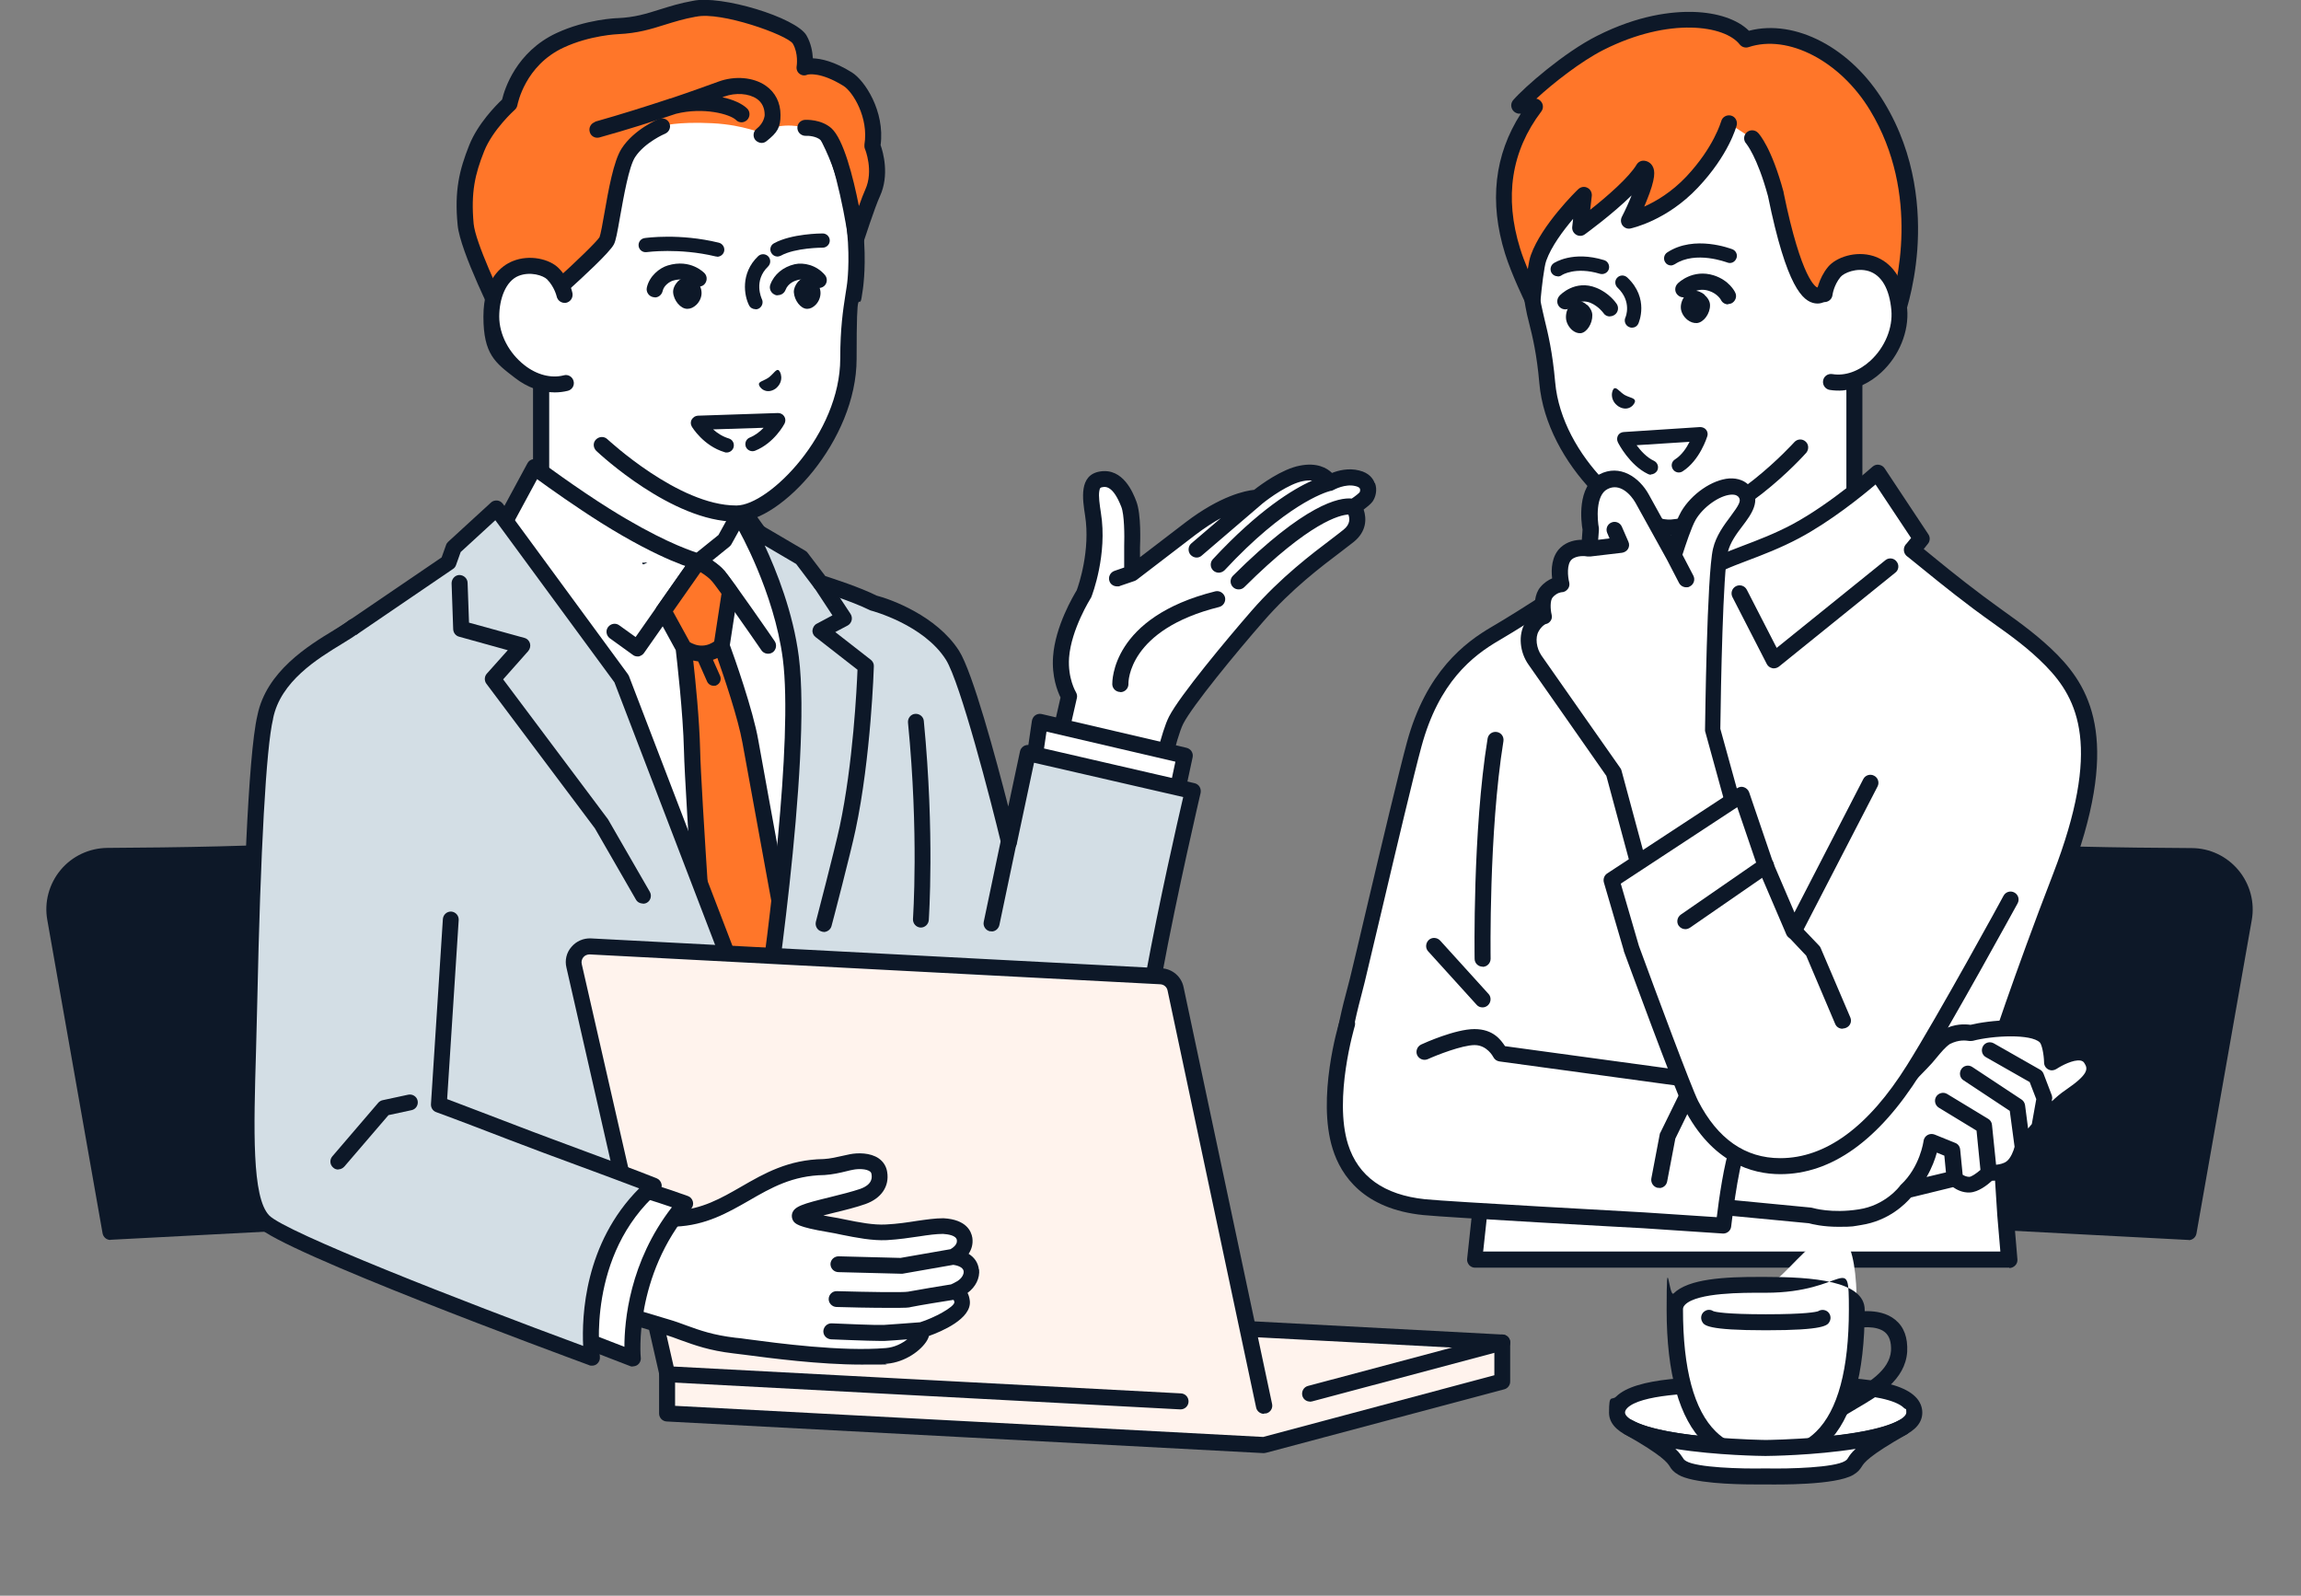 <?xml version="1.0" encoding="UTF-8"?>
<svg id="_レイヤー_1" xmlns="http://www.w3.org/2000/svg" version="1.1" viewBox="0 0 1294.2 897.5">
  <rect x="0" y="0" width="1294.2" height="897.5" fill="#808080" stroke="none"/>
  <!-- Generator: Adobe Illustrator 29.4.0, SVG Export Plug-In . SVG Version: 2.1.0 Build 152)  -->
  <defs>
    <style>
      .st0 {
        fill: #0d1828;
      }

      .st1 {
        fill: #fff;
      }

      .st2 {
        fill: none;
        stroke: #0d1828;
        stroke-miterlimit: 10;
      }

      .st3 {
        fill: #ff7629;
      }

      .st4 {
        fill: #fff3ed;
      }

      .st5 {
        fill: #d3dee5;
      }
    </style>
  </defs>
  <g id="man">
    <g>
      <g>
        <path class="st0" d="M62.1,692.9l-31.1-176.3c-3.2-18.3,10.8-35.1,29.4-35.2,35.8-.2,89.7-.9,119-3.5,29.9-2.6,79.9-11.1,111.7-16.9,16.4-3,32,8,34.9,24.3l33.8,191.9-297.7,15.6h0Z"/>
        <path class="st0" d="M62.1,697.4c-2.2,0-4-1.6-4.4-3.7l-31.1-176.3c-1.8-10,1-20.3,7.5-28.1,6.5-7.8,16.1-12.3,26.3-12.4,38.4-.2,90.1-1,118.6-3.4,30.4-2.7,82.8-11.7,111.3-16.9,9.1-1.6,18.3.4,25.9,5.6,7.6,5.3,12.6,13.2,14.2,22.3l33.8,191.9c.2,1.3-.1,2.6-.9,3.6-.8,1-2,1.6-3.3,1.7l-297.7,15.6h-.2ZM296.4,465c-1.5,0-3.1.1-4.6.4-35,6.3-82.9,14.4-112.1,17-28.8,2.5-80.8,3.3-119.3,3.5-7.5,0-14.6,3.4-19.4,9.1-4.8,5.8-6.8,13.4-5.5,20.8l30.4,172.4,288.6-15.1-33-186.9c-1.2-6.7-4.9-12.6-10.5-16.5-4.3-3-9.4-4.6-14.5-4.6h0Z"/>
      </g>
      <path class="st0" d="M89.2,681.4c-2.1,0-4-1.5-4.4-3.7l-28.3-160.3c-.4-2.5,1.2-4.8,3.7-5.2s4.8,1.2,5.2,3.7l28.3,160.3c.4,2.5-1.2,4.8-3.7,5.2-.3,0-.5,0-.8,0h0Z"/>
    </g>
    <g>
      <g>
        <path class="st1" d="M763.3,268.9c-7.7-1.9-15.5,2.6-15.5,2.6,0,0-3.5-7.6-15.9-5.2-10.9,2.1-24.8,13.6-24.8,13.6,0,0-14.4-.2-37.6,17.5-23.2,17.7-32.9,25.2-32.9,25.2v-14.9c.1,0,.9-17.3-1.7-24.1-4-10.1-8.8-15-15.6-13.9s-6.4,8.2-4.6,19.5c3.6,22.5-5,44.8-5,44.8,0,0-11.6,18.2-12.9,35.6-1,13.5,4.4,22,4.4,22l-11.2,49,58.2,14.4c-.7,4.9,7.3-38.3,13.2-49.9,5.7-11.1,31.8-42.5,45.7-58.5,20.2-23.3,42.3-37.9,51.3-45.2,9-7.3,2.7-16.2,2.7-16.2,0,0,5.5-3.5,7.1-5.6,1.5-2.1,2.8-8.5-4.8-10.5h0Z"/>
        <path class="st0" d="M630.1,389.2c-2.4,0-4.4-1.9-4.5-4.3,0-1.5-.6-37.7,57.9-52.3,2.4-.6,4.8.9,5.5,3.3.6,2.4-.9,4.9-3.3,5.5-51,12.7-51.1,42-51,43.3,0,2.5-1.9,4.5-4.4,4.6h-.1Z"/>
        <path class="st0" d="M773.2,271.7c-.9-2.5-3.2-5.8-8.8-7.1-5.9-1.5-11.7,0-15.2,1.4-2.9-2.8-8.5-6-18.1-4.1-10.1,1.9-22,10.7-25.7,13.6-4.8.5-18.8,3.2-38.6,18.3l-25.6,19.6v-5.6c.1-2.2.8-18.5-2.1-25.9-1.8-4.7-7.4-18.9-20.5-16.7-11.9,2-9.7,15.6-8.3,24.7,3.1,19.5-3.6,39.2-4.7,42.1-1.8,3-12.1,20.2-13.3,37.3-.8,11.3,2.5,19.5,4.2,23l-10.8,47.3c-.5,2.4,1,4.8,3.4,5.4,2.4.5,4.8-1,5.4-3.4l11.2-49c.3-1.1,0-2.4-.6-3.4,0,0-4.6-7.6-3.8-19.3,1.2-16,12.1-33.3,12.2-33.5.2-.2.3-.5.4-.8.4-1,9.1-23.7,5.3-47.2-.7-4.6-1.4-9.3-.9-12.2.3-2,.8-2,1.8-2.2,1.6-.3,5.9-1,10.6,11.1,1.7,4.3,1.8,15.9,1.6,22.2v11.9c-.1,0-5.5,1.9-5.5,1.9-2.3.8-3.6,3.4-2.8,5.7.6,1.9,2.4,3,4.3,3s1,0,1.5-.2l8.5-2.9h0c.2-.1.5-.2.7-.4,0,0,0,0,.2-.1.1,0,.2-.1.3-.2l32.9-25.2c5.3-4,10.1-7.1,14.3-9.4l-16.6,14.2c-1.9,1.6-2.1,4.5-.5,6.4.9,1,2.2,1.6,3.4,1.6s2.1-.4,2.9-1.1l34.2-29.3c3.7-3,14.8-11.1,22.8-12.6,2-.4,3.7-.5,5.1-.3-10.7,4.8-30.1,16.5-55.8,44.2-1.7,1.8-1.6,4.7.2,6.4.9.8,2,1.2,3.1,1.2s2.4-.5,3.3-1.4c34-36.6,56.1-43.7,59.5-44.6.7,0,1.3-.3,1.9-.6,0,0,6.4-3.6,12.2-2.1.8.2,2.2.6,2.5,1.5.3.7,0,1.7-.2,2-.5.6-2.3,2.1-4.4,3.5-7-.7-26.1,2.9-66.8,43.4-1.8,1.8-1.8,4.6,0,6.4.9.9,2,1.3,3.2,1.3s2.3-.4,3.2-1.3c36.9-36.7,53.8-40.6,58.5-40.8.8,2.1,1.2,5.4-2.7,8.5-1.7,1.4-4,3.1-6.7,5.2-10.7,8.1-28.7,21.6-45.2,40.6-13.4,15.4-40.3,47.6-46.3,59.4-4.2,8.2-9,29.5-12.7,47-.2,1.2-.5,2.4-.7,3.1-.2.4-.3.8-.3,1.2-.5,3.7,2.2,5.1,3.7,5.4.3,0,.5,0,.9,0,1.6,0,3.7-.8,4.6-4.7.2-.8.4-1.9.7-3.2,2.1-10,7.7-36.6,11.8-44.8,5.2-10.2,29.8-40.1,45.1-57.6,15.9-18.3,32.7-30.9,43.8-39.3,2.7-2.1,5.1-3.9,7-5.4,7.3-5.9,7.3-13.1,5.6-18.2,1.8-1.4,3.9-3,5-4.5,1.7-2.4,2.8-6.5,1.4-10.3h0Z"/>
      </g>
      <g>
        <polygon class="st1" points="580.5 436 659.8 456.2 666.4 424.9 584.9 405.9 580.5 436"/>
        <path class="st0" d="M659.8,460.7c-.3,0-.6,0-.9-.1-2.4-.5-4-2.9-3.5-5.3l5.7-26.9-72.5-16.9-3.7,25.2c-.4,2.5-2.7,4.2-5.1,3.8-2.5-.4-4.2-2.6-3.8-5.1l4.4-30c.2-1.2.9-2.4,1.9-3.1,1-.7,2.3-1,3.6-.7l81.5,19c2.4.6,3.9,2.9,3.4,5.3l-6.7,31.2c-.5,2.1-2.3,3.6-4.4,3.6h0Z"/>
      </g>
      <g>
        <path class="st1" d="M452.6,327.5c-16-7.7-36.3-25.8-36.3-49.1v-13.5l-55.9-34.2-55.9-47.1v94.8c0,23.4-20.4,41.4-36.3,49.1-32.8,15.8-46,36.5-46,36.5l96.8,54.1h82.9l96.8-54.1s-13.2-20.6-46-36.5h0Z"/>
        <path class="st0" d="M401.8,422.5c-1.6,0-3.1-.8-3.9-2.3-1.2-2.2-.4-4.9,1.7-6.1l92.3-51.5c-5.4-6.5-18.4-20-41.3-31-19.4-9.4-38.9-29.4-38.9-53.2v-11l-53.8-32.9c-.2-.1-.4-.2-.5-.4l-48.5-40.9v85.2c0,23.8-19.5,43.8-38.9,53.2-22.8,11-35.9,24.5-41.3,31l92.3,51.5c2.2,1.2,3,4,1.7,6.1-1.2,2.2-4,3-6.1,1.7l-96.8-54.1c-1.1-.6-1.9-1.6-2.2-2.8-.3-1.2,0-2.5.6-3.5.6-.9,14.3-21.9,47.8-38.1,12.5-6.1,33.8-22.4,33.8-45.1v-94.9c0-1.8,1-3.3,2.6-4.1,1.6-.7,3.5-.5,4.8.6l55.6,46.9,55.6,34c1.3.8,2.1,2.3,2.1,3.8v13.5c0,22.7,21.2,39,33.8,45.1,33.5,16.2,47.3,37.2,47.9,38.1.7,1,.9,2.3.6,3.5-.3,1.2-1.1,2.2-2.2,2.8l-96.8,54.1c-.7.4-1.5.6-2.2.6h0Z"/>
      </g>
      <g>
        <g>
          <path class="st1" d="M481.3,387.4l-23.2-48.9-26.1-31.6-14.8-20.6-9.6,17.5-14.8,12h0s-17.9-4.2-52.2-25.8c-18.9-11.9-39.8-27.3-39.8-27.3l-23.4,43.3s80.9,289.8,150.6,289.8,53.4-208.5,53.4-208.5h0Z"/>
          <path class="st0" d="M427.8,600.4c-17.8,0-36.3-15.5-56.7-47.4-15.5-24.3-32-58-48.9-100.4-28.7-71.8-49.1-144.6-49.3-145.4-.3-1.1-.2-2.3.4-3.4l23.4-43.3c.6-1.1,1.7-2,3-2.2,1.3-.3,2.6,0,3.7.8.2.1,20.9,15.5,39.5,27.1,26.7,16.7,43.3,22.8,48.9,24.6l12.3-9.9,9.2-16.7c.7-1.4,2.1-2.2,3.7-2.3,1.5,0,3,.6,3.9,1.9l14.7,20.5,26,31.4c.2.3.4.6.6.9l23.2,48.9c.2.5.4,1,.4,1.6.5,6.3,11.6,155.6-29.7,200.3-8,8.6-17.5,13-28.2,13h0ZM282.1,306.6c3.3,11.5,22.5,77.5,48.5,142.8,16.7,41.8,32.9,75,48.1,98.8,18.3,28.7,34.9,43.2,49.1,43.2s15.3-3.3,21.6-10.1c37.2-40.2,28.3-180.6,27.4-192.7l-22.6-47.6-25.8-31.1c0,0-.1-.2-.2-.2l-10.6-14.8-6.2,11.2c-.3.5-.7,1-1.1,1.3l-14.8,12c-1.1.9-2.5,1.2-3.9.9-.8-.2-19-4.6-53.6-26.3-13.8-8.7-28.8-19.3-35.9-24.5l-20.1,37.2h0Z"/>
        </g>
        <path class="st0" d="M358.5,369.2c-.9,0-1.9-.3-2.6-.9l-12.9-9.3c-2-1.5-2.5-4.3-1-6.3,1.5-2,4.3-2.5,6.3-1l9.2,6.6,31.6-45.1c1.3-1.8,3.6-2.4,5.6-1.5.3.2,8.3,4,13,9.5,4.2,5,27.1,38,28,39.4,1.4,2,.9,4.9-1.1,6.3-2,1.4-4.9.9-6.3-1.1-6.5-9.5-24.2-34.8-27.5-38.6-1.8-2.1-4.5-4-6.7-5.4l-31.9,45.5c-.7,1-1.8,1.6-2.9,1.9-.2,0-.5,0-.8,0h0Z"/>
        <g>
          <path class="st3" d="M422,417c-3.1-18.4-16.2-53.8-16.2-53.8h0l4.7-30.4c-2.9-4.1-5.3-7.3-6.4-8.6-3.9-4.5-10.5-7.9-11.4-8.3h-.2s-19.4,27.7-19.4,27.7l11.3,20.7h0s4.2,33.8,4.7,57.8c.5,24,11,174.2,11,174.2l54.5-.2s-31.2-170.1-32.7-179.1h0Z"/>
          <path class="st0" d="M459.2,595.3c-.3-1.7-31.2-170.1-32.7-179h0c-2.9-16.8-13.7-47.3-16-53.5l4.5-29.3c.2-1.2-.1-2.4-.8-3.3-3.4-4.7-5.6-7.6-6.6-8.9-4.4-5.1-11.5-8.7-12.8-9.4-1-.5-2.2-.6-3.4-.2h-.2c-.9.3-1.8.9-2.3,1.8l-19.4,27.6c-1,1.4-1.1,3.2-.3,4.7l10.9,19.9c.6,5.4,4.1,35.1,4.6,56.5.5,23.8,10.5,168.3,11,174.4.2,2.4,2.1,4.2,4.5,4.2h0l54.5-.2c1.3,0,2.6-.6,3.5-1.6.9-1,1.2-2.4,1-3.7h0ZM394,321.8c2.3,1.4,5,3.3,6.7,5.4.5.6,1.9,2.4,5.1,6.8l-4.1,26.8c-1.3.9-3.6,2.2-6.5,2.3-3.2.2-6-1.2-7.2-1.9l-9.5-17.3,15.5-22.1h0ZM404.4,591.8c-1.7-24.5-10.2-148.4-10.6-169.8-.4-17-2.6-39-3.9-50.5.9.2,1.8.4,2.8.5l5,11.3c.7,1.5,2.1,2.4,3.7,2.4s1.1-.1,1.6-.3c2-.9,2.9-3.2,2-5.3l-4-9c.9-.3,1.7-.6,2.5-1,3.7,10.5,11.7,34.1,14.1,47.7,1.4,8.1,26.4,144.5,31.8,173.8l-44.9.2h0Z"/>
        </g>
      </g>
      <g>
        <path class="st5" d="M577.9,423.6l-10.6,50s-21.5-88.9-31.8-105.2c-13.7-21.5-44.5-29.4-44.5-29.4h0c-11.2-5.5-29.7-11.2-29.7-11.2l-10.7-14.2-31.7-18.6s20.7,35.8,25.8,74.9c7.6,58.5-16.9,216-16.9,216l-78.3-204.3-70.3-95.8-24,22-3,8.4-68.9,46.9s-34.1,27.3-31.1,75.8c2.1,32.6,9.7,70.2,20,114.3,13.1,55.8,24.9,106.3,30.1,115.3,9.2,16.1,75.1,39.7,75.1,39.7l239.8,15s-1.4-75.2-1.8-99c-.2-12.1,0-28.2.8-48.1,0,0,8.6,30.4,39.5,52.9,20.1,14.7,51.9,13.4,65.1,1.3,13-12,21-43.2,28.3-82.5,8.8-47.8,21.9-103.1,21.9-103.1l-92.8-21.4h0Z"/>
        <path class="st0" d="M517.1,727.8h-.3l-239.8-15c-.4,0-.8-.1-1.2-.2-6.9-2.5-67.7-24.6-77.5-41.7-5.2-9.1-15.5-52-30.6-116.5-9.1-39-17.9-79.9-20.1-115-3.1-50.3,31.4-78.4,32.8-79.6,0,0,.2-.1.3-.2l67.7-46.1,2.5-7c.2-.7.7-1.3,1.2-1.8l24-22c.9-.9,2.2-1.3,3.5-1.2,1.3.1,2.4.8,3.2,1.8l70.3,95.8c.2.3.4.7.6,1l72.2,188.2c6-42.2,20.3-151.8,14.4-197.7-4.9-37.7-25-72.9-25.2-73.2-1-1.8-.7-4,.7-5.5s3.7-1.7,5.5-.7l31.7,18.6c.5.3,1,.7,1.3,1.2l9.9,13c4.6,1.5,19.2,6.2,28.9,11,7.8,2,33.7,11.3,46.3,31,7.7,12.1,20.7,60.3,27.7,87.6l6.6-31c.2-1.2,1-2.2,2-2.9,1-.6,2.2-.9,3.4-.6l92.8,21.4c1.2.3,2.2,1,2.8,2,.6,1,.8,2.2.6,3.4-.1.5-13.1,55.8-21.8,102.9-6.7,36.1-14.9,71.4-29.7,84.9-14.2,13-48.2,15.5-70.8-1-16.3-11.9-26.7-26.1-32.9-37.1-.3,10.8-.3,20.4-.2,28.5.4,23.8,1.8,99,1.8,99,0,1.3-.5,2.5-1.4,3.3-.8.8-2,1.2-3.1,1.2h0ZM278.2,703.8l234.3,14.7c-.3-17-1.4-74-1.7-94.1-.2-12.8,0-29.1.8-48.3,0-2,1.5-3.7,3.4-4.2s4,.3,5,2.1c.2.3.3.7.5,1,.3,1.2,9,29.5,37.8,50.6,18.4,13.4,48,12.1,59.4,1.7,12.9-11.8,20.8-47,26.9-80,7.3-39.6,17.6-84.9,20.9-99l-83.9-19.3-9.7,45.6c-.4,2.1-2.2,3.5-4.3,3.6-2.1,0-3.9-1.4-4.4-3.4-5.9-24.5-23.1-91-31.2-103.8-12.5-19.7-41.5-27.4-41.8-27.5-.3,0-.6-.2-.9-.3-10.7-5.3-28.9-10.9-29-10.9-.9-.3-1.7-.8-2.3-1.6l-10.2-13.5-17.7-10.4c6.6,14.2,16,37.6,19.2,62.6,7.5,58.5-15.9,210.8-16.9,217.2-.3,2-1.9,3.6-4,3.8s-4-1-4.7-2.9l-78.1-203.7-67-91.2-19.5,17.9-2.6,7.3c-.3.9-.9,1.7-1.7,2.2l-68.7,46.8c-2.1,1.7-32.1,27.8-29.4,71.9,2.2,34.5,10.9,75,19.9,113.6,11.6,49.4,24.7,105.5,29.6,114.1,6.1,10.6,47.1,28.5,72.1,37.5h0Z"/>
      </g>
      <path class="st2" d="M361.8,316.9c0,0,0,0,0,0h0c0,.1.2,0,.2,0h0Z"/>
      <path class="st2" d="M392.8,315.9c0,0,0,0,0,0h0c0,.1.2,0,.2,0h0Z"/>
      <path class="st0" d="M361.6,508.2c-1.6,0-3.1-.8-3.9-2.2l-23.1-40.1-61-81.3c-1.3-1.7-1.2-4.1.2-5.7l11.8-13.2-27.4-7.6c-1.9-.5-3.2-2.2-3.3-4.2l-.9-25.8c0-2.5,1.9-4.6,4.3-4.7,2.5,0,4.6,1.9,4.7,4.3l.8,22.5,31.2,8.6c1.5.4,2.7,1.6,3.1,3.1.4,1.5,0,3.1-1,4.3l-14.1,15.9,58.9,78.6c.1.1.2.3.3.5l23.3,40.4c1.2,2.1.5,4.9-1.6,6.1-.7.4-1.5.6-2.2.6h0Z"/>
      <path class="st0" d="M463.2,524.1c-.4,0-.8,0-1.1-.2-2.4-.6-3.8-3.1-3.2-5.5.1-.4,10.7-41,13.4-53.6,7.5-35.2,9.6-77.9,10-88.1l-23.6-18.4c-1.2-.9-1.9-2.4-1.7-3.9s1-2.9,2.4-3.6l8.8-4.7-10.4-15.8c-1.4-2.1-.8-4.9,1.3-6.2,2.1-1.4,4.9-.8,6.2,1.3l13.1,19.9c.7,1.1.9,2.4.6,3.6-.3,1.2-1.1,2.3-2.2,2.9l-7,3.7,20,15.6c1.1.9,1.8,2.2,1.7,3.7,0,.5-1.6,51.2-10.3,92-2.7,12.8-13,52.3-13.5,54-.5,2-2.4,3.4-4.4,3.4h0Z"/>
      <g>
        <g>
          <g>
            <path class="st1" d="M378.5,23.4c-64.5.8-73.7,75.6-73.9,105.8-.2,20.3-.2,39.5-.2,39.5v30.1l34.2,51.7s41.2,38.9,76,38.6c20.5-.2,62.6-41.7,62.6-87.2s3.1-34.2,4-44c1.9-20.2.5-70.8-34.8-107.8-16.7-17.5-45-26.9-68-26.6h0Z"/>
            <path class="st0" d="M414.2,293.5h.5c24.6-.2,67.1-45.7,67.1-91.7s1.5-26.3,2.8-34.4c.5-3.2,1-6.2,1.2-9.1,1.1-11.2,4.3-69-36-111.3-18.5-19.4-48.4-28-70.3-28h-1.1c-29.4.4-51.9,15.8-65.1,44.5-11.7,25.4-13.2,54.4-13.3,65.7-.2,20.1-.2,39.4-.2,39.5v30.1c0,2.5,2,4.5,4.5,4.5s4.5-2,4.5-4.5v-30.1c0-.2,0-19.4.2-39.5,0-10.7,1.5-38.2,12.5-62.1,11.8-25.7,31-38.9,57-39.3,20-.2,47.8,7.4,64.7,25.2,37.6,39.5,34.5,93.8,33.5,104.2-.2,2.6-.7,5.4-1.2,8.6-1.3,8.4-2.9,18.8-2.9,35.8,0,42.4-40,82.5-58.2,82.7h-.4c-32.4,0-72-37-72.4-37.3-1.8-1.7-4.6-1.6-6.4.2s-1.6,4.6.2,6.4c1.7,1.6,42.6,39.8,78.6,39.8h0Z"/>
          </g>
          <g>
            <g>
              <path class="st3" d="M372.3,71s-12.7,5.2-18.9,15-9.8,44.9-12.1,49.4c-2.3,4.5-25.5,25.4-25.5,25.4l-11.3,23.2-19.8-1.1s-21.4-42.1-22.8-56.6c-1.8-18.4.7-29.3,6.1-42.8,5.4-13.5,18.4-25,18.4-25,0,0,4.2-24.4,28.4-35.7,16.1-7.5,32.7-8,32.7-8,17.3-.7,25.9-6.7,42.9-9.7,15.2-3.4,55,10.1,59.2,17.2s2.8,15.6,2.8,15.6c0,0,8.1-3.3,24.3,6.7,6.5,4,16.8,20.3,13.9,37.5,0,0,5.9,13.9.1,26.4-3.1,6.7-9.2,25.6-9.2,25.6,0,0-7.4-50.1-17-58.7-4.5-4-11.6-3.6-11.6-3.6,0,0-12.8-3.8-23.4,2.2-2.4,1.4-9.9-3.7-28.9-4.7-20-1-28.2,1.6-28.2,1.6h0Z"/>
              <path class="st0" d="M304.2,188.4l-19.8-1.1c-1.6,0-3-1-3.8-2.5-2.2-4.4-21.8-43.3-23.2-58.2-1.9-19.4,1-31.1,6.5-44.9,4.8-12.1,15.1-22.5,18.5-25.7,1.4-5.9,7.9-26.8,30.6-37.4,16.8-7.8,33.7-8.4,34.4-8.4,9.6-.4,16.2-2.5,23.8-4.9,5.5-1.7,11.1-3.5,18.4-4.8,15.8-3.5,58.1,9.3,64,19.4,2.6,4.5,3.4,9.3,3.6,12.9,4.8.2,12.1,1.8,21.9,7.9,7.3,4.5,18.7,21.9,16.2,40.9,1.4,4,5.1,16.8-.4,28.8-2.9,6.3-8.9,24.9-9,25.1-.6,2-2.6,3.3-4.6,3.1s-3.8-1.8-4.1-3.8c-3-20.1-9.8-50.8-15.6-56-2.5-2.2-6.8-2.5-8.3-2.4-2.5.1-4.6-1.7-4.8-4.2-.2-2.5,1.7-4.6,4.2-4.8.9,0,9.1-.4,14.9,4.7,6.9,6.2,12.3,27.7,15.5,43.8,1.3-3.7,2.6-7.1,3.6-9.3,4.8-10.5-.1-22.7-.2-22.8-.3-.8-.4-1.7-.3-2.5,2.5-15.1-6.5-29.7-11.8-33-12.8-7.9-19.5-6.5-20.3-6.3-1.5.7-3.1.5-4.4-.5-1.4-1-1.9-2.8-1.6-4.4,0,0,1.1-7-2.2-12.6-3.3-4.9-40.5-18.2-54.4-15.1,0,0-.1,0-.2,0-6.7,1.2-12.1,2.9-17.3,4.5-7.9,2.5-15.4,4.8-26.2,5.3-.2,0-15.9.6-30.9,7.6-21.6,10.1-25.7,31.5-25.9,32.4-.2,1-.7,1.9-1.5,2.6-.1.1-12.3,11-17.2,23.3-5.1,12.8-7.5,23-5.9,40.7,1,10.5,14.7,39.6,21.1,52.7l14.2.8,10-20.5c.2-.5.6-1,1-1.4,10.7-9.6,23.1-21.6,24.5-24,.6-1.4,1.8-7.9,2.7-13.2,2.3-13.2,5.2-29.6,9.7-36.6,6.9-10.8,20.4-16.5,21-16.7,2.3-.9,4.9.1,5.9,2.4,1,2.3-.1,4.9-2.4,5.9-.1,0-11.5,4.9-16.9,13.2-3.5,5.4-6.4,22.2-8.4,33.3-1.6,9.1-2.4,13.6-3.5,15.7-2.3,4.6-18.4,19.3-25.9,26.1l-10.9,22.4c-.8,1.6-2.3,2.5-4,2.5h-.2,0ZM454,42h0ZM454,42h0Z"/>
            </g>
            <path class="st0" d="M334.5,68.5c14.9-4.2,29.4-8.8,41.5-12.8.3-.1.6-.3.9-.3.2,0,.3,0,.5-.1,11.9-4,21.4-7.5,26.7-9.4,9.2-3.4,19.7-2.5,26.6,2.3,5.4,3.8,8.3,9.5,8.3,16.5s-1.7,9.8-7.9,14.7c-.8.7-1.8,1-2.8,1s-2.6-.6-3.5-1.7c-1.5-1.9-1.2-4.8.8-6.3,4.3-3.4,4.5-7.6,4.5-7.7,0-4-1.5-7.1-4.4-9.1-4.5-3.1-12-3.6-18.3-1.3-.4.1-.7.3-1.1.4,6.1,1.3,11.1,3.6,13.9,6.3,1.8,1.7,1.8,4.6.1,6.4-.9.9-2.1,1.4-3.2,1.4s-2.3-.4-3.1-1.3c-3.4-3.3-18.3-7.4-33.8-3.5-12.5,4.2-27.5,9-43,13.3-2.4.7-4.9-.7-5.5-3.1-.7-2.4.7-4.9,3.1-5.6Z"/>
          </g>
          <g>
            <path class="st1" d="M311,153.9c-6.8-6.9-34.6-10-34.6,24.2s21.9,42.5,41.9,37.3l-.7-49.6s-1.3-6.6-6.6-11.9h0Z"/>
            <path class="st0" d="M312,220.7c2.5,0,5-.3,7.4-.9,2.4-.6,3.9-3.1,3.2-5.5-.6-2.4-3.1-3.9-5.5-3.2-7,1.8-15.1-.2-22.1-5.7-8.7-6.8-14.2-17.2-14.2-27.3s3.7-20,10.8-22.9c6.7-2.7,14-.2,16.1,1.9,4.2,4.3,5.4,9.6,5.4,9.6.5,2.4,2.8,4,5.3,3.6,2.4-.5,4-2.8,3.6-5.3,0-.3-1.6-8-7.8-14.2-4.9-5-16.2-7.9-25.9-3.9-6.1,2.5-16.4,9.9-16.4,31.2s6.8,26,17.7,34.4c6.9,5.4,14.8,8.2,22.4,8.2h0Z"/>
          </g>
        </g>
        <path class="st0" d="M426.8,216.1c.1-1.6,2.9-1.9,5.6-3.8,2.6-2,4-4.6,5.3-4.2,1.4.5,3.7,6.4-1.5,10.5-5.4,3.7-9.5-.9-9.3-2.5h0Z"/>
        <path class="st0" d="M424.9,173.9c-1.5,0-2.9-.8-3.6-2.2-2.7-5.3-5-17.9,5.1-27.6,1.6-1.5,4.1-1.5,5.7.1,1.5,1.6,1.5,4.1-.1,5.7-8.3,8-3.7,17.8-3.5,18.3,1,2,.1,4.4-1.8,5.4-.6.3-1.2.4-1.8.4h0Z"/>
        <path class="st0" d="M408.6,254.5c-.4,0-.8,0-1.1-.2-11.8-3.5-18.2-14-18.4-14.4-.7-1.2-.8-2.7,0-4s2-2,3.4-2.1l45.1-1.5c1.4,0,2.8.7,3.5,1.9.8,1.2.8,2.7.2,4-.2.4-5.8,11-16.6,15.3-2,.8-4.4-.2-5.2-2.2-.8-2.1.2-4.4,2.2-5.2,3.2-1.3,5.8-3.4,7.8-5.5l-28.4.9c2.2,2,5.2,4,8.8,5.1,2.1.6,3.3,2.8,2.7,5-.5,1.7-2.1,2.9-3.8,2.9h0Z"/>
        <path class="st0" d="M368.3,167.2c-.3,0-.6,0-1-.1-2.4-.5-4-2.9-3.5-5.3,1.4-6.5,7.1-11.1,11.8-12.5,12.9-3.9,20.4,4.1,20.7,4.4,1.7,1.8,1.5,4.7-.3,6.4-1.8,1.6-4.6,1.5-6.3-.3-.5-.5-4.3-4.1-11.4-1.9-1.5.5-4.9,2.5-5.6,5.8-.5,2.1-2.3,3.6-4.4,3.6h0Z"/>
        <path class="st0" d="M437.5,166.1c-.5,0-1.1,0-1.6-.3-2.3-.9-3.5-3.5-2.6-5.8,2.1-5.7,7.2-9.9,13.7-11.4,5-1.1,12.2.4,17,6.1,1.6,1.9,1.3,4.8-.6,6.3s-4.8,1.3-6.3-.6c-2.2-2.7-5.7-3.6-8.1-3-1.7.4-5.7,1.7-7.2,5.7-.7,1.8-2.4,2.9-4.2,2.9h0Z"/>
        <path class="st0" d="M381,158.5c1.7-1.7,3.8-2.8,5.8-2.8,1.5,0,3.2.7,4.6,2,2,1.8,3.2,4.6,3.2,7.1,0,2.4-1.1,4.9-3,6.7-1.5,1.4-3.2,2.2-4.9,2.2h-.2c-3.7,0-7.6-4.7-7.9-9.3-.1-1.9.8-4.1,2.5-5.9h0Z"/>
        <path class="st0" d="M448.8,158.5c1.6-1.7,3.5-2.8,5.4-2.8,1.5,0,3,.7,4.3,2,1.8,1.8,3,4.6,3,7.1,0,2.4-1,4.9-2.8,6.7-1.4,1.4-3,2.2-4.6,2.2h-.2c-3.5,0-7.1-4.7-7.4-9.3-.1-1.9.8-4.1,2.3-5.9h0Z"/>
        <path class="st0" d="M437.3,144.3c-1.4,0-2.8-.8-3.5-2.1-1.1-1.9-.4-4.4,1.6-5.4,9.8-5.4,26.4-5.5,27.3-5.5h0c2.2,0,4,1.8,4,4,0,2.2-1.8,4-4,4h0c-.2,0-15.4,0-23.5,4.5-.6.3-1.3.5-1.9.5h0Z"/>
        <path class="st0" d="M403.3,144.3c-.3,0-.6,0-.9-.1-20.5-4.9-38.5-2.4-38.7-2.4-2.2.3-4.2-1.2-4.5-3.4s1.2-4.2,3.4-4.5c.8-.1,19.6-2.8,41.7,2.6,2.1.5,3.5,2.7,3,4.8-.4,1.8-2.1,3.1-3.9,3.1h0Z"/>
      </g>
      <path class="st0" d="M518,521.7c-.1,0-.2,0-.3,0-2.5-.2-4.3-2.3-4.2-4.8,0-.5,3.4-47.6-2.8-110.5-.2-2.5,1.6-4.7,4-4.9,2.5-.2,4.7,1.6,4.9,4,6.2,63.7,2.8,111.5,2.8,112-.2,2.4-2.2,4.2-4.5,4.2Z"/>
      <path class="st0" d="M557.7,523.8c-.3,0-.6,0-.9,0-2.4-.5-4-2.9-3.5-5.3l9.6-45.7c.5-2.4,2.9-4,5.3-3.5,2.4.5,4,2.9,3.5,5.3l-9.6,45.7c-.5,2.1-2.3,3.6-4.4,3.6h0Z"/>
    </g>
    <g>
      <g>
        <path class="st0" d="M1231,692.9l31.1-176.3c3.2-18.3-10.8-35.1-29.4-35.2-35.8-.2-89.7-.9-119-3.5-29.8-2.6-79.9-11.1-111.7-16.9-16.3-3-32,8-34.9,24.3l-33.8,191.9,297.7,15.6h0Z"/>
        <path class="st0" d="M1231,697.4h-.2l-297.7-15.6c-1.3,0-2.5-.7-3.3-1.7-.8-1-1.1-2.3-.9-3.6l33.8-191.9c1.6-9.1,6.7-17,14.2-22.3,7.6-5.3,16.8-7.3,25.9-5.6,28.5,5.1,80.9,14.2,111.3,16.9,28.5,2.5,80.2,3.2,118.6,3.4,10.2,0,19.8,4.6,26.3,12.4s9.3,18.1,7.5,28.1l-31.1,176.3c-.4,2.2-2.3,3.7-4.4,3.7h0ZM938.6,673.1l288.6,15.1,30.4-172.4c1.3-7.4-.7-15-5.5-20.8-4.8-5.8-11.9-9.1-19.4-9.1-38.6-.2-90.5-1-119.3-3.5-29.2-2.6-77.1-10.6-112.1-17-6.7-1.2-13.5.3-19.1,4.2-5.6,3.9-9.3,9.8-10.5,16.5l-33,186.9h0Z"/>
      </g>
      <path class="st0" d="M1203.8,681.4c-.3,0-.5,0-.8,0-2.4-.4-4.1-2.8-3.7-5.2l28.3-160.3c.4-2.5,2.8-4.1,5.2-3.7,2.4.4,4.1,2.8,3.7,5.2l-28.3,160.3c-.4,2.2-2.3,3.7-4.4,3.7h0Z"/>
    </g>
    <g>
      <g>
        <g>
          <path class="st1" d="M1079.4,333c-16-7.7-36.3-25.8-36.3-49.1v-94.9l-55.9,47.1-55.9,34.2v13.5c0,23.4-20.4,41.4-36.3,49.1-32.8,15.8-46,36.5-46,36.5l96.8,54.1h82.9l96.8-54.1s-13.2-20.6-46-36.5h0Z"/>
          <path class="st0" d="M1028.6,428.1c-1.6,0-3.1-.8-3.9-2.3-1.2-2.2-.4-4.9,1.7-6.1l92.3-51.5c-5.4-6.5-18.4-20-41.3-31-19.3-9.4-38.9-29.4-38.9-53.2v-85.2l-48.5,40.9c-.2.1-.4.3-.5.4l-53.8,32.9v11c0,23.8-19.5,43.8-38.9,53.2-22.8,11-35.9,24.5-41.3,31l92.3,51.5c2.2,1.2,3,4,1.7,6.1-1.2,2.2-4,3-6.1,1.7l-96.8-54.1c-1.1-.6-1.9-1.6-2.2-2.8-.3-1.2,0-2.5.6-3.5.6-.9,14.3-21.9,47.8-38.1,12.5-6.1,33.8-22.4,33.8-45.1v-13.5c0-1.6.8-3,2.2-3.8l55.6-34.1,55.7-46.9c1.3-1.1,3.2-1.4,4.8-.6,1.6.7,2.6,2.3,2.6,4.1v94.9c0,22.7,21.2,39,33.8,45.1,33.5,16.2,47.3,37.2,47.8,38.1.7,1,.9,2.3.6,3.5-.3,1.2-1.1,2.2-2.2,2.8l-96.8,54.1c-.7.4-1.4.6-2.2.6h0Z"/>
        </g>
        <g>
          <path class="st1" d="M959.5,323c-4.7,7.8,1.5,30.8,1.8,38.8s-29.7,41.8-29.7,41.8c0,0,5.3-30.2,6.5-49.8s-.6-32-.6-32c0,0-6.7-10.4-8.2-16.2-2-8.1,5.1-27.5,5.1-27.5l-13.5-4-20.1,44.4s-42.1,27.6-59.3,37.6c-17.2,10-36.1,26.3-45.9,62.5-6.3,23.3-26.4,109.8-32,132.5-5.6,22.7-31.4,100.4,35.4,117.2,21.9,5.5,34.3,5.5,34.3,5.5l-3.8,34.6h300.5s-2.1-24.8-2.1-24.8l-5.7-88.3s14.7-44.7,36.8-101.9c29.2-75.5,12.7-103.9-5.1-122-13.3-13.6-27.4-22.2-41.3-32.6-20.5-15.4-38.2-30.6-37.1-29.4l5.2-6.5-13.1-19.7-11.5-17.4s-23.1,20.7-45.8,32.9c-23.3,12.5-46.2,16.5-51,24.3h0Z"/>
          <path class="st0" d="M1130.1,713h-300.5c-1.3,0-2.5-.6-3.3-1.5-.8-1-1.3-2.2-1.1-3.5l3.2-29.8c-5.7-.5-16-1.8-30.4-5.4-18-4.5-31.2-13.7-39.2-27.2-17-28.8-6.2-70.2-.9-90,.5-2,1-3.8,1.4-5.4,1.9-7.7,5.4-22.6,9.5-40,8.1-34.4,18.3-77.1,22.5-92.6,10.8-39.8,32.5-56.2,48-65.2,15.4-8.9,51.3-32.4,58-36.8l19.5-43.2c.9-2,3.2-3.1,5.4-2.5l13.5,4c1.2.4,2.2,1.2,2.7,2.3.6,1.1.6,2.4.2,3.6-2.8,7.5-6.1,20.1-4.9,24.8,1.1,4.2,5.8,12.2,7.6,14.9.3.5.6,1.1.7,1.8,0,.5,1.8,13.1.6,32.9-.7,10.6-2.5,24-4,34.3,9.7-11.8,17.8-23.2,18.2-26.5,0-2-.7-5.6-1.3-9.4-2.3-14.1-3.8-25.4.1-31.9,3.5-5.7,12.2-9,24.3-13.6,8.7-3.3,18.5-7,28.4-12.3,21.9-11.8,44.7-32.1,44.9-32.3,1-.9,2.3-1.3,3.6-1.1,1.3.2,2.5.9,3.2,2l24.6,37.1c1.1,1.6,1,3.8-.2,5.3l-2.4,3c.3.2.6.5.9.7,6.6,5.4,18.8,15.5,32.6,25.8,3.6,2.7,7.3,5.3,10.8,7.9,10.2,7.3,20.8,14.9,31,25.2,19.5,20,35.5,50.6,6.1,126.8-20.2,52.2-34.3,94.5-36.4,100.9l5.6,87.4,2.1,24.8c.1,1.3-.3,2.5-1.2,3.4-.8.9-2.1,1.5-3.3,1.5h0ZM834.6,703.9h290.5s-1.7-20-1.7-20l-5.7-88.4c0-.6,0-1.1.2-1.7.2-.5,14.9-45.5,36.8-102.1,27.5-71.2,14.3-98.4-4.1-117.2-9.6-9.8-19.4-16.8-29.8-24.2-3.6-2.6-7.3-5.2-11-8-13.9-10.4-26.7-21-32.9-26-1.6-1.3-3-2.5-3.7-3-.4-.2-.8-.6-1.2-1-1.6-1.8-1.5-4.5,0-6.2.1-.1.2-.2.3-.3l2.6-3.2-20-30.1c-7.6,6.5-25.2,20.7-42.8,30.1-10.5,5.6-21,9.6-29.5,12.8-9.2,3.5-17.9,6.8-19.8,9.8h0c-2.5,4.1-.3,17.7,1,25.8.7,4.3,1.3,7.9,1.4,10.5.1,3.3-1.6,9.1-15.7,26.9-7.5,9.4-15,18-15.1,18.1-1.3,1.5-3.5,1.9-5.3,1.1s-2.8-2.9-2.5-4.8c0-.3,5.3-30.2,6.5-49.3,1-15.9,0-27-.4-30.2-1.8-2.8-6.8-11.1-8.2-16.7-1.7-6.9,1.5-18.8,3.7-25.6l-5.2-1.5-18.5,40.9c-.3.8-.9,1.4-1.6,1.9-1.7,1.1-42.4,27.8-59.6,37.8-15.2,8.8-34,23.6-43.8,59.8-4.2,15.4-14.3,58-22.4,92.4-4.1,17.4-7.7,32.4-9.5,40-.4,1.6-.9,3.5-1.4,5.5-4.9,18.7-15.2,57.5,0,83.1,6.7,11.4,18,19.2,33.6,23.1,21,5.3,33.1,5.4,33.2,5.4,1.3,0,2.5.6,3.3,1.5.8,1,1.2,2.2,1.1,3.5l-3.2,29.6h0ZM959.5,323h0,0Z"/>
        </g>
        <path class="st0" d="M997.7,375.9c-.3,0-.6,0-.9-.1-1.3-.3-2.5-1.1-3.1-2.4l-19.3-37.6c-1.1-2.2-.3-4.9,2-6.1,2.2-1.1,4.9-.3,6.1,2l16.8,32.7,61.1-49.3c1.9-1.6,4.8-1.3,6.3.7,1.6,1.9,1.3,4.8-.7,6.3l-65.4,52.8c-.8.6-1.8,1-2.8,1h0Z"/>
        <path class="st0" d="M885.8,370.6c-.7,0-1.4-.2-2.1-.5-1.9-1-2.9-3.2-2.2-5.3l14.4-47.6c.7-2.4,3.2-3.7,5.6-3,2.4.7,3.7,3.2,3,5.6l-7.6,25c6.7-8.3,13.4-16.3,15.6-18,6-4.6,15.8-.1,17.7.8,2.2,1.1,3.1,3.8,2,6-1.1,2.2-3.8,3.1-6,2-3.3-1.6-7.4-2.3-8.2-1.8-2.4,1.9-16.5,19.2-28.8,34.9-.9,1.1-2.2,1.7-3.5,1.7h0Z"/>
        <path class="st0" d="M833.9,543.7c-2.5,0-4.5-2-4.5-4.4,0-.7-1.2-71.7,7.3-123.9.4-2.5,2.7-4.1,5.2-3.7,2.5.4,4.1,2.7,3.7,5.2-8.3,51.5-7.2,121.6-7.2,122.3,0,2.5-1.9,4.5-4.4,4.6h0,0Z"/>
        <path class="st0" d="M833.8,566.6c-1.2,0-2.5-.5-3.3-1.5l-27.2-30c-1.7-1.8-1.5-4.7.3-6.4s4.7-1.5,6.4.3l27.2,30c1.7,1.8,1.5,4.7-.3,6.4-.9.8-1.9,1.2-3,1.2h0Z"/>
      </g>
      <g>
        <g>
          <g>
            <path class="st1" d="M1035.9,127.8c-2.9-30-18.6-103.7-82.9-98.9-23,1.7-50.3,13.5-65.4,32.4-31.9,39.9-28.9,90.4-25.2,110.4,1.8,9.7,5.8,20.3,7.9,43.5,4,45.4,49.6,83,70,81.4,34.6-2.7,72.3-45,72.3-45l29.6-54.4-2.6-29.9s-1.7-19.1-3.6-39.3h0Z"/>
            <path class="st0" d="M941.1,301c-.2,0-.3,0-.5,0-24.6,1.9-70.8-39.6-74.8-85.5-1.4-16.2-3.8-26.1-5.8-34-.8-3.1-1.5-6.1-2-9-2-11-10.3-68.4,26.1-114,17-21.3,46.7-32.5,68.6-34.1,29.3-2.2,53,11.2,68.7,38.7,13.9,24.3,17.9,53.1,19,64.3,1.9,20,3.6,39.2,3.6,39.4l2.6,29.9c.2,2.5-1.6,4.7-4.1,4.9s-4.7-1.6-4.9-4.1l-2.6-29.9c0-.2-1.7-19.3-3.6-39.3-1-10.7-4.8-37.9-17.8-60.7-14-24.6-34.3-36.1-60.2-34.2-20,1.5-47,11.6-62.3,30.8-34,42.6-26.2,96.4-24.3,106.8.5,2.6,1.2,5.3,1.9,8.5,2,8.2,4.5,18.4,6,35.4,3.7,42.3,47,78.7,65.2,77.3,32.4-2.5,68.9-43.1,69.3-43.5,1.7-1.9,4.5-2,6.3-.4,1.9,1.6,2,4.5.4,6.4-1.6,1.8-39,43.4-74.8,46.5h0Z"/>
          </g>
          <g>
            <path class="st3" d="M982,22.3c-9.7-12.6-43.1-17.9-82,1.8-17.5,8.8-39.5,27.9-45.7,35l9.1.9h0c-8,10.6-26.1,37.7-12.7,81.1,3.5,11.3,11.2,26.9,11.2,26.9,0,0,1.7-18.1,3.4-23.1,5.7-16,25.5-35.2,25.5-35.2l-2.2,18.3s28.3-20.5,35.7-33.2c6.1.6-8.2,29.1-8.2,29.1,0,0,18.8-3.9,35.5-21.6s20.7-33,20.7-33l13.2,8.6s6.7,7.1,13.3,31.5c15.6,75.8,27.9,54,27.9,54l12.5-1.2,1.6,18,25.3-2.4s23.7-61.7-10.5-118c-17.7-29.2-49-45.7-73.6-37.4h0Z"/>
            <path class="st0" d="M1041.1,184.6c-1.2.1-2.4-.3-3.3-1-.9-.8-1.5-1.9-1.6-3.1l-1.2-13.5-6,.6c-1.8,1.9-4.6,3.6-8.2,3-6.8-1.1-15.9-8.9-26.4-60.3-6.1-22.4-12.2-29.4-12.2-29.5-1.7-1.8-1.6-4.6.2-6.3,1.8-1.7,4.7-1.6,6.4.2.8.8,7.7,8.6,14.4,33.4,0,0,0,.2,0,.3,10.1,49.2,18.2,53.1,19,53.3.2-.1.5-.4.7-.7.7-1.4,1.9-2,3.4-2.2l12.5-1.2c1.2,0,2.4.2,3.3,1s1.5,1.9,1.6,3.1l1.2,13.5,17.9-1.7c3.8-12.1,17.7-64.1-11-111.5-16.8-27.7-46.1-42.9-68.3-35.5-1.8.6-3.8,0-5-1.5-8.3-10.7-39.5-15.6-76.5,3-12.7,6.4-28.5,18.8-37.9,27.5,1.2.2,2.2.9,2.9,1.9,1.1,1.6,1.1,3.7-.1,5.3-16.9,22.3-20.9,48.2-11.9,77.1,1.1,3.6,2.7,7.8,4.3,11.6.5-3.3,1.1-6.3,1.8-8.1,6-16.8,25.7-36.1,26.6-36.9,1.4-1.3,3.4-1.7,5.1-.8,1.7.8,2.7,2.7,2.5,4.6l-.9,7.8c9.4-7.4,21.9-18.3,26.1-25.4.9-1.5,2.6-2.4,4.3-2.2,2,.2,3.7,1.3,4.7,3.1,1.4,2.5,1.9,6.6-3.5,19.8-.4,1-.8,1.9-1.2,2.9,6.5-2.9,15.4-8.1,23.7-16.9,15.6-16.6,19.5-31,19.6-31.1.6-2.4,3.1-3.8,5.5-3.2,2.4.6,3.8,3.1,3.2,5.5-.2.7-4.4,16.6-21.8,35-17.5,18.6-37.1,22.8-37.9,23-1.7.4-3.4-.3-4.5-1.7-1-1.4-1.2-3.2-.4-4.8,2.1-4.1,4-8.3,5.5-12.1-11,10.8-25.5,21.3-26.3,21.9-1.5,1.1-3.4,1.1-4.9.2s-2.4-2.6-2.2-4.4l.5-4.5c-5.7,6.7-12.3,15.6-15.1,23.5-1.2,3.2-2.6,15.2-3.2,22-.2,2-1.7,3.6-3.7,4-2,.4-4-.6-4.9-2.4-.3-.6-7.8-16-11.4-27.6-9-29-6-55.5,8.9-78.7h-1.4c-1.7-.3-3.1-1.4-3.7-3-.6-1.6-.3-3.3.8-4.6,6.4-7.4,28.8-26.9,47.1-36.1,23.3-11.8,42.3-13.8,54.1-13.5,13.7.4,24.9,4.2,31.4,10.6,26-6.8,57.5,9.6,76,40.2,18.3,30.1,20.2,61.7,18.7,82.8-1.7,22.9-7.6,38.5-7.9,39.2-.6,1.6-2.1,2.7-3.8,2.9l-25.3,2.4h0Z"/>
          </g>
          <g>
            <path class="st1" d="M1031.7,153c-4.8,5.8-5.5,12.5-5.5,12.5l3.6,49.4c20.4,3.4,40.4-19.1,38.5-40.8-3-34.1-30.4-28.5-36.6-21.1h0Z"/>
            <path class="st0" d="M1036.6,219.6c-2.5.2-5,.1-7.5-.3-2.4-.4-4.1-2.7-3.7-5.2s2.7-4.1,5.2-3.7c7.2,1.2,15-1.6,21.5-7.6,8.1-7.5,12.6-18.4,11.7-28.4-1.1-12-5.5-19.6-12.7-21.9-6.9-2.1-14,1-15.9,3.3-3.8,4.6-4.5,10-4.5,10.1-.3,2.5-2.5,4.2-5,4-2.5-.3-4.2-2.5-4-4.9,0-.3.9-8.1,6.5-14.9,4.5-5.4,15.5-9.2,25.5-6.1,6.3,2,17.2,8.4,19,29.7,1.1,12.7-4.5,26.5-14.6,35.8-6.4,5.9-14,9.4-21.6,10.1h0Z"/>
          </g>
        </g>
        <path class="st0" d="M919.6,225.4c-.3-1.6-3-1.7-5.9-3.3-2.8-1.8-4.4-4.3-5.7-3.7-1.4.6-3.1,6.7,2.5,10.3,5.7,3.3,9.4-1.7,9.1-3.3Z"/>
        <path class="st0" d="M972,171.2c-1.7,0-3.3-.9-4.1-2.6,0,0-1.8-3.4-6.7-5-6.7-2.2-11.1,2.2-11.2,2.3-1.7,1.8-4.6,1.8-6.4,0-1.8-1.7-1.8-4.6,0-6.4.3-.4,8.5-8.4,20.4-4.6,8.6,2.8,11.7,9,12,9.7,1.1,2.2.1,4.9-2.1,6-.6.3-1.3.4-1.9.4h0Z"/>
        <path class="st0" d="M905.5,178c-1.5,0-2.9-.7-3.7-2,0,0-2.7-3.8-7.3-5.7-6.2-2.5-10.8,2.2-10.8,2.3-1.7,1.8-4.5,1.9-6.4.2-1.8-1.7-1.9-4.5-.2-6.4.3-.4,8.8-9.4,20.8-4.5,7.2,2.9,11,8.4,11.4,9,1.4,2.1.8,4.9-1.2,6.2-.8.5-1.6.8-2.5.8h0Z"/>
        <path class="st0" d="M939.9,149.3c-1.3,0-2.6-.6-3.3-1.8-1.2-1.8-.7-4.3,1.1-5.5,15.3-10.1,35.8-2.1,36.7-1.8,2,.8,3.1,3.1,2.2,5.2s-3.1,3.1-5.2,2.2c-.2,0-17.6-6.8-29.4,1-.7.4-1.5.7-2.2.7h0Z"/>
        <path class="st0" d="M876.1,155.4c-1.3,0-2.5-.6-3.3-1.7-1.2-1.8-.8-4.3,1-5.6.4-.3,10.8-7.2,28.4-1.8,2.1.6,3.3,2.9,2.7,5-.6,2.1-2.9,3.3-5,2.7-13.8-4.2-21.5.7-21.5.8-.7.5-1.5.7-2.3.7h0Z"/>
        <path class="st0" d="M958.8,165.8c-1.9-1.6-4.1-2.4-6.2-2.3-1.6.1-3.2,1-4.5,2.4-1.8,2-2.9,4.9-2.7,7.5.2,2.4,1.6,4.8,3.7,6.5,1.7,1.3,3.5,1.9,5.2,1.8,0,0,.1,0,.2,0,3.8-.4,7.4-5.4,7.3-10.1,0-2-1.2-4.1-3.1-5.7h0Z"/>
        <path class="st0" d="M892.7,171.6c-1.7-1.6-3.7-2.5-5.6-2.4-1.4,0-2.9.9-4,2.4-1.7,2-2.5,4.9-2.3,7.5.2,2.4,1.5,4.8,3.4,6.5,1.5,1.3,3.2,1.9,4.7,1.8,0,0,.1,0,.2,0,3.4-.4,6.6-5.4,6.5-10.1,0-2-1.1-4.1-2.8-5.8h0Z"/>
        <path class="st0" d="M917.9,184.3c-.6,0-1.1-.1-1.7-.4-2-.9-2.9-3.3-2-5.3.2-.3,3.8-9-4.4-16.8-1.6-1.5-1.7-4.1-.2-5.6,1.5-1.6,4-1.7,5.7-.1,12.5,11.8,6.4,25.4,6.2,25.9-.7,1.5-2.1,2.3-3.6,2.3h0Z"/>
        <path class="st0" d="M928.6,267c-.6,0-1.2-.1-1.7-.4-10.3-4.9-16.7-17.3-16.9-17.8-.6-1.2-.6-2.6,0-3.8s1.9-1.9,3.2-2l43-2.8c1.3,0,2.6.5,3.4,1.5s1.1,2.4.7,3.6c-.2.6-4.2,13.6-13.9,19.8-1.8,1.2-4.3.7-5.5-1.2-1.2-1.9-.7-4.3,1.2-5.5,3.8-2.4,6.5-6.5,8.2-9.9l-29.8,1.9c2.3,3.1,5.7,6.9,9.8,8.8,2,1,2.8,3.3,1.9,5.3-.7,1.4-2.1,2.3-3.6,2.3h0Z"/>
      </g>
    </g>
    <g>
      <g>
        <path class="st1" d="M1154.2,597.4s-.2-11-3.7-14.4c-7.2-7.1-31.5-4.9-42-2.1-2.9-.4-7.6-1-14,2.3-5.2,3.5-8.8,9.6-13.9,14.7-5.1,5.1-11.2,12-19.8,18.9s-25.4,14.2-25.4,14.2l-71.4-6.8-16.8,52.6,70.6,6.8s11.2,3.6,27.9,1c17.3-2.7,26.1-15.1,26.1-15.1l27.4-6.6s3.5,3.6,8.1,3.4,10.9-6.7,10.9-6.7c0,0,7.8.7,12.6-2.8s6.4-11.7,6.4-11.7l13.6-15.8s5.6-7.3,13.5-12.7c11.1-7.6,16.7-13.6,11.7-21.2-6-9.1-22,2-22,2h0Z"/>
        <path class="st0" d="M1180,593c-1.9-2.8-4.6-4.7-8-5.3-4.7-.9-9.9.7-13.9,2.5-.7-3.8-1.9-7.9-4.4-10.3-9.2-9.1-35.5-5.9-45.4-3.5-3.1-.4-8.7-.8-15.8,2.9-.2,0-.3.2-.5.3-3.8,2.5-6.7,6.1-9.5,9.5-1.6,1.9-3.3,4-5,5.7-1.2,1.2-2.4,2.5-3.7,3.8-4.4,4.5-9.3,9.7-15.7,14.8-6.8,5.5-19.6,11.5-23.4,13.1l-70.2-6.7c-2.5-.2-4.7,1.6-4.9,4-.2,2.5,1.6,4.7,4,4.9l71.4,6.8c.8,0,1.5,0,2.2-.3.7-.3,17.5-7.7,26.4-14.8,6.8-5.5,12.2-11.1,16.5-15.6,1.3-1.3,2.5-2.6,3.6-3.7,2.1-2.1,3.9-4.2,5.6-6.3,2.5-3,4.8-5.8,7.4-7.6,5.2-2.6,8.9-2,11.1-1.7.6,0,1.2,0,1.8-.1,11.4-3,32.7-4,37.7.9,1.1,1.1,2.3,6.5,2.4,11.3,0,1.7,1,3.2,2.4,3.9,1.5.8,3.2.6,4.6-.3,2.7-1.8,9.5-5.4,13.5-4.7,1,.2,1.7.6,2.2,1.5,2,3.1,2.5,6.1-10.5,15-3,2-5.6,4.3-7.8,6.4v-.8c.3-.8.2-1.6,0-2.4l-4.7-12.3c-.4-1-1.1-1.8-2-2.3l-26-14.8c-2.2-1.2-4.9-.5-6.1,1.7s-.5,4.9,1.7,6.1l24.6,14,3.7,9.6-2.5,14-2.1,2.5-1.7-13.1c-.2-1.3-.9-2.5-2-3.2l-27.7-18.3c-2.1-1.4-4.9-.8-6.2,1.3s-.8,4.9,1.3,6.2l26,17.2,2.7,20.2c-.5,2.1-2.1,6.4-4.5,8.2-1.6,1.2-3.9,1.7-5.9,1.9l-2.3-22.4c-.1-1.4-.9-2.7-2.1-3.4l-23.1-14c-2.1-1.3-4.9-.6-6.2,1.5-1.3,2.1-.6,4.9,1.5,6.2l21.2,12.9,2.2,22.1c-2.3,2-5.1,3.9-6.3,3.9-1.4,0-2.8-.6-3.7-1.2l-1.4-14.2c-.2-1.7-1.2-3.1-2.8-3.7l-11.6-4.7c-1.3-.5-2.8-.4-4,.3-1.2.7-2,1.9-2.2,3.3,0,.2-2,14.7-12.8,24.7,0,0,0,0,0,0-.2.2-.4.4-.5.6,0,0,0,0,0,0-.2.3-8.2,11-23.2,13.2-15.3,2.4-25.7-.8-25.8-.8-.3,0-.6-.2-.9-.2l-70.6-6.8c-2.5-.2-4.7,1.6-4.9,4s1.6,4.7,4,4.9l70.2,6.7c1.8.5,7.8,2,16.7,2s8-.3,12.7-1c15.6-2.4,24.9-11.9,28-15.5l23.7-5.8c2,1.4,5.3,3.2,9.4,3,4.8-.2,9.9-4.2,12.5-6.6,3.2,0,9-.5,13.5-3.8,5-3.7,7.2-10.4,7.9-13.2l8.8-10.2h0l4.1-4.7c0,0,.1-.1.2-.2s5.3-6.9,12.4-11.7c7.5-5.1,21.4-14.5,12.9-27.4h0ZM1089.4,648.3l4.2,1.7.9,9.4-10.9,2.6c3-5.1,4.8-10.1,5.8-13.8h0Z"/>
      </g>
      <g>
        <path class="st1" d="M844,592.5s-4.5-9.3-14.5-9.3-28.2,8.3-28.2,8.3l-43.7-15.8s-12.5,41.4-3.8,69.1c8.6,27.3,33.5,32.6,47.1,34,13.6,1.4,123.5,7.4,123.5,7.4l45.1,3s3.5-32,8.1-43.7c5.8-14.8,20-32.4,20-32.4l-39.3-5.1-114.3-15.6h0Z"/>
        <path class="st0" d="M969.5,693.8h-.3l-45.1-3c-4.4-.2-110.1-6-123.6-7.4-33.5-3.4-46.2-22.1-50.9-37.1-9.1-28.7,3.2-70,3.8-71.8.7-2.4,3.2-3.7,5.6-3s3.7,3.2,3,5.6c-.1.4-12,40.4-3.8,66.5,5.7,18.1,20.3,28.5,43.3,30.9,13.4,1.4,122.2,7.3,123.3,7.4l40.8,2.7c1.1-9.3,4.1-30.9,7.8-40.6,3.9-9.9,11.1-20.7,15.9-27.3l-31.6-4.1-114.3-15.6c-1.5-.2-2.8-1.1-3.5-2.5-.1-.2-3.5-6.7-10.5-6.7s-21.5,5.7-26.3,7.9c-2.3,1-4.9,0-6-2.2-1-2.3,0-4.9,2.2-6,1.9-.9,19.3-8.7,30-8.7s14.9,6.2,17.2,9.6l112.2,15.3,39.2,5.1c1.6.2,3,1.3,3.6,2.8.6,1.5.3,3.2-.7,4.5-.1.2-13.8,17.2-19.3,31.2-4.3,11-7.7,42.2-7.8,42.5-.2,2.3-2.2,4-4.5,4h0Z"/>
      </g>
      <path class="st0" d="M933.2,668.1c-.3,0-.6,0-.8,0-2.4-.5-4-2.8-3.6-5.3l4.7-24.7c0-.4.2-.8.4-1.1l15.1-30.8c1.1-2.2,3.8-3.2,6-2.1,2.2,1.1,3.2,3.8,2.1,6l-14.8,30.3-4.6,24.1c-.4,2.2-2.3,3.7-4.4,3.7h0Z"/>
    </g>
    <g>
      <g>
        <path class="st1" d="M967.5,309.6c3.6-15,20.6-24.1,13.6-32.9-6.6-8.2-24.5,1.2-31.6,13.3-3.5,5.9-8.4,22.3-8.4,22.3,0,0-13.6-24.6-17.6-31.9s-12.6-14.4-21.8-9.5c-11.3,5.9-7.1,26.8-7.1,26.8l-.8,10.9s-8-1.9-13.1,2.7c-5.9,5.4-2.7,17.3-2.7,17.3,0,0-4.6.2-8.3,4.5s-1.5,13.5-1.5,13.5c0,0-3.7.9-6.7,6.2s-2,13,1.8,18.5c3.8,5.4,44.3,63.2,44.3,63.2l22.9,84.9,54.9-28-22.3-81s.9-86.5,4.3-101h0Z"/>
        <path class="st0" d="M989.8,490.3l-22.2-80.4c.3-24.4,1.5-87.9,4.2-99.3,1.3-5.5,5-10.5,8.3-14.8,5-6.6,10.6-14.2,4.5-21.9-2.7-3.4-7-5.1-12-4.8-9.6.7-21.2,8.7-27,18.6-1.8,3.1-3.9,8.5-5.6,13.3l-12.6-22.8c-5.3-9.7-16.3-17.4-27.8-11.4-13,6.8-10.2,27.1-9.5,31.1l-.4,5.7c-3.5,0-8.2.9-11.9,4.3-5.2,4.8-5.4,12.5-4.8,17.4-2.1.9-4.5,2.4-6.6,4.9-3.4,4-3.4,10.1-3,13.9-1.8,1.2-3.8,3.2-5.7,6.4-3.8,6.6-3,16.2,2,23.3,3.5,5,39.4,56.2,43.8,62.6l22.7,84.2c.5,2,2.4,3.3,4.3,3.3s.8,0,1.2-.2c2.4-.7,3.8-3.1,3.2-5.5l-22.9-84.9c-.1-.5-.4-1-.7-1.4-.4-.6-40.6-57.8-44.3-63.2-2.9-4.2-3.6-10.1-1.6-13.6,1.7-3,3.5-3.9,4-4.1,1.2-.2,2.1-.9,2.8-1.9.7-1,.8-2.3.5-3.5-.7-2.9-.9-7.9.6-9.6,2.3-2.7,5-2.9,5-2.9,1.4,0,2.6-.7,3.5-1.8s1.1-2.5.8-3.8c-.8-3.1-1.5-10.2,1.4-12.8,2.7-2.4,7.5-2,9-1.7h0c.2,0,.5,0,.8,0,0,0,0,0,.2,0h0c.2,0,.4,0,.5,0l17.8-2.1c1.4-.2,2.7-1,3.4-2.2.7-1.2.8-2.7.2-4l-3.7-8.5c-1-2.3-3.7-3.3-5.9-2.3-2.3,1-3.3,3.6-2.3,5.9l1.3,3-6.4.8.4-5.4c0-.4,0-.8,0-1.2-.9-4.6-2-18.4,4.8-21.9,7-3.7,13.2,3.1,15.8,7.7l17.6,31.8,6.9,13.3c.8,1.5,2.4,2.4,4,2.4s1.4-.2,2.1-.5c2.2-1.1,3.1-3.9,1.9-6.1l-6.1-11.7c1.7-5.3,5.1-15.6,7.4-19.6,4.2-7.2,13.3-13.7,19.9-14.2,3-.2,4,1,4.3,1.4,1.6,2,.3,4.3-4.6,10.9-3.6,4.8-8.1,10.8-9.8,18.1-3.5,14.8-4.4,98.4-4.5,102,0,.4,0,.8.2,1.2l22.3,81c.7,2.4,3.1,3.8,5.5,3.1,2.4-.7,3.8-3.1,3.1-5.5h0Z"/>
      </g>
      <g>
        <path class="st1" d="M1009,523.8l-15.8-36.9-13.5-39.8-73.2,48,11.2,38.3s28.6,78.1,33.6,87.8c5,9.8,19.3,34.7,50.2,34.7,32.9,0,57.7-26.5,75.1-54.4,17.5-27.8,54.5-95.6,54.5-95.6l-78.9-65.6-43.1,83.4h0Z"/>
        <path class="st0" d="M1001.4,660.4c-16,0-38.4-6.4-54.2-37.1-5.1-9.9-32.7-85.2-33.9-88.4,0,0,0-.2,0-.3l-11.2-38.3c-.5-1.9.2-3.9,1.8-5l73.2-48c1.2-.8,2.6-1,3.9-.5,1.3.5,2.3,1.5,2.8,2.8l13.5,39.6,12,28,38.7-75c1.1-2.2,3.9-3.1,6.1-1.9,2.2,1.1,3.1,3.9,1.9,6.1l-43.1,83.4c-.8,1.5-2.4,2.5-4.2,2.4-1.7,0-3.3-1.1-4-2.7l-15.8-36.9c0-.1,0-.2-.1-.3l-11.7-34.3-65.5,43,10.2,35c9.9,27,29.5,79.7,33.3,87.2,11,21.4,26.5,32.2,46.2,32.2h0c25.6,0,49.6-17.6,71.3-52.3,17.2-27.4,54-94.6,54.3-95.3,1.2-2.2,3.9-3,6.1-1.8,2.2,1.2,3,3.9,1.8,6.1-.4.7-37.3,68.1-54.6,95.8-23.5,37.5-50.1,56.5-78.9,56.5h0,0Z"/>
      </g>
      <path class="st0" d="M947.9,522.6c-1.4,0-2.8-.7-3.7-1.9-1.4-2-.9-4.8,1.2-6.3l45.3-31.3c2-1.4,4.8-.9,6.3,1.1,1.4,2,.9,4.9-1.2,6.3l-45.3,31.3c-.8.5-1.7.8-2.5.8h0Z"/>
      <path class="st0" d="M1036.3,578.6c-1.8,0-3.4-1-4.1-2.7l-16.3-38.4-10.1-10.7c-1.7-1.8-1.6-4.7.2-6.4,1.8-1.7,4.7-1.6,6.4.2l10.7,11.2c.4.4.7.8.9,1.3l16.7,39.1c1,2.3,0,4.9-2.4,5.9-.6.2-1.2.4-1.8.4h0Z"/>
    </g>
    <g>
      <g>
        <path class="st1" d="M993.2,779.1c-14.8,0-83.6-3.7-83.6,15.4s83.6,19.9,83.6,19.9c0,0,83.6-.8,83.6-19.9s-68.8-15.4-83.6-15.4Z"/>
        <path class="st0" d="M993.2,818.9c-.9,0-21.5-.2-42.4-2.8-31.2-3.8-45.8-10.7-45.8-21.6s1.4-6.5,4-9c11-10.8,43.8-11.6,77.5-11,2.7,0,5,0,6.6,0s3.8,0,6.6,0c33.8-.7,66.6.2,77.5,11,2.6,2.5,4,5.7,4,9,0,10.9-14.5,17.7-45.8,21.6-20.9,2.6-41.5,2.8-42.3,2.8ZM971.2,783.3c-20.2,0-48.4,1.2-55.9,8.6-1.1,1.1-1.3,2-1.3,2.6,0,3,8,9,37.8,12.6,20.4,2.5,41.2,2.7,41.3,2.7s20.9-.2,41.3-2.7c29.8-3.7,37.8-9.7,37.8-12.6s-.2-1.5-1.3-2.6c-9.8-9.6-54.3-8.7-71.1-8.4-2.8,0-5.1,0-6.8,0s-4,0-6.8,0c-3.8,0-9.1-.2-15.2-.2h0Z"/>
      </g>
      <path class="st0" d="M1031.2,799.7c-1.3,0-2.6-.5-3.4-1.6-1.6-1.9-1.4-4.7.5-6.3,3.1-2.6,7.2-5,11.6-7.6,10.7-6.3,22.9-13.4,23.7-24.5.2-4.9-.9-8.3-3.4-10.4-4.8-4-14.2-2.8-17.4-2-2.4.6-4.8-.9-5.4-3.3-.6-2.4.8-4.8,3.3-5.5.7-.2,16-3.9,25.3,3.8,4.9,4,7.1,10,6.7,18-1.1,15.9-16.1,24.7-28.1,31.7-4.1,2.4-7.9,4.6-10.3,6.7-.8.7-1.9,1.1-2.9,1.1h0Z"/>
      <g>
        <path class="st1" d="M993.2,722.7c-12.8,0-51.2-1-51.2,14,0,87,41.6,82.5,51.2,82.5s51.2,4.5,51.2-82.5-38.4-14-51.2-14h0Z"/>
        <path class="st0" d="M996.6,823.6c-.8,0-1.5,0-2.2,0-1,0-1.6,0-2.6,0-6.2.1-20.8.4-33.3-12-14-13.8-21.1-39-21.1-75s1.3-6.6,3.9-9.1c8.4-8.3,28.7-9.4,49.4-9.3h2.4c25.9,0,55.7,2.1,55.7,18.5,0,36-7.1,61.3-21.1,75-11.2,11-24.1,12-31.1,12h0ZM993.2,814.6c.4,0,.9,0,1.5,0,5.5,0,17,.3,26.8-9.4,12.2-12,18.4-35.1,18.4-68.6s-1.3-9.5-46.7-9.5h-2.4c-9.9,0-36.1-.2-43,6.7-1.1,1.1-1.2,2-1.2,2.7,0,33.5,6.2,56.6,18.4,68.6,9.8,9.7,21.3,9.5,26.8,9.4.5,0,1,0,1.5,0h0Z"/>
      </g>
      <path class="st0" d="M993.2,748.2c-33.1,0-34.7-2.8-35.8-4.8-1.2-2.2-.5-4.9,1.7-6.1,1.5-.9,3.3-.7,4.7.2,1.1.4,6.9,1.7,29.4,1.7s28.2-1.3,29.4-1.7c1.4-.9,3.2-1,4.7-.2,2.2,1.2,2.9,4,1.7,6.1-1.1,2-2.7,4.8-35.8,4.8h0ZM1021.1,739h0ZM965.2,739h0ZM965.2,739h0ZM1021.1,739h0ZM1021.1,739h0ZM965.2,739h0ZM1021.1,739h0ZM965.2,739h0ZM1021.1,738.9h0s0,0,0,0ZM965.2,738.9h0ZM965.2,738.9h0ZM1021.1,738.9h0s0,0,0,0ZM965.2,738.9h0ZM965.2,738.9h0ZM1021.1,738.9h0ZM965.2,738.9h0ZM1021.1,738.9h0ZM965.2,738.9h0ZM1021.2,738.9h0ZM965.2,738.9h0ZM1021.2,738.9h0ZM965.1,738.9h0ZM1021.2,738.9h0ZM965.1,738.9h0ZM1021.2,738.9h0ZM965.1,738.9h0Z"/>
      <g>
        <path class="st1" d="M916,802.9c32.3,18.4,23.5,18.8,30.1,22.8,9.3,5.6,46.9,4.8,46.9,4.8,0,0,37.6.8,46.9-4.8,6.6-3.9-2.2-4.4,30.2-22.8h0c-19.6,11.1-77.1,11.6-77.1,11.6,0,0-57.3-.5-77-11.5h0Z"/>
        <path class="st0" d="M986.8,834.9c-12,0-34.9-.7-42.9-5.5-2.7-1.6-3.8-3-4.8-4.7-1.3-2-3.8-5.9-25.2-18-2.2-1.2-2.9-4-1.7-6.1s4-2.9,6.1-1.7c18.5,10.3,74.3,11,74.9,11,.5,0,56.5-.6,74.9-11,.7-.4,1.4-.6,2.2-.6,2,0,3.8,1.4,4.3,3.3s-.3,4-2.1,5.1c-21.5,12.2-24,16-25.3,18.1-1.1,1.7-2.1,3.1-4.8,4.7-9.9,5.9-42.5,5.5-49.2,5.4-1.3,0-3.5,0-6.3,0h0ZM993.1,825.9h0c14,.3,38.5-.5,44.5-4.1,1.1-.7,1.3-.9,1.9-1.9.8-1.3,1.8-2.8,4.2-5-23.1,3.7-49,4-50.7,4-1.7,0-27.7-.3-50.7-4,2.4,2.2,3.3,3.7,4.2,5,.6,1,.8,1.2,1.9,1.9,6,3.6,30.5,4.4,44.5,4.1h.1Z"/>
      </g>
    </g>
    <g>
      <g>
        <g>
          <path class="st4" d="M375.2,772.9v22l335.7,17.8,134-35.7v-22l-335.7-17.8-134,35.7h0Z"/>
          <path class="st0" d="M710.9,817.3h-.2l-335.7-17.8c-2.4-.1-4.3-2.1-4.3-4.5v-22c0-2,1.4-3.8,3.3-4.3l134-35.7c.5-.1.9-.2,1.4-.2l335.7,17.8c2.4.1,4.3,2.1,4.3,4.5v22c0,2-1.4,3.8-3.3,4.3l-134,35.7c-.4,0-.8.2-1.2.2ZM379.7,790.7l330.8,17.5,130-34.7v-14.3l-330.8-17.5-130,34.7v14.3h0Z"/>
        </g>
        <path class="st0" d="M736.8,788.3c-2,0-3.8-1.3-4.3-3.3-.6-2.4.8-4.9,3.2-5.5l108.1-28.8c2.4-.6,4.9.8,5.5,3.2s-.8,4.9-3.2,5.5l-108.1,28.8c-.4,0-.8.2-1.2.2h0Z"/>
      </g>
      <g>
        <path class="st4" d="M652.8,549.1l-320.9-16.8c-5.9-.3-10.5,5.1-9.2,10.9l52.4,229.7,288.7,15.3,47,2.5-49.8-234.5c-.8-4-4.2-6.8-8.3-7.1h0Z"/>
        <path class="st0" d="M710.9,795.2c-2.1,0-4-1.5-4.4-3.6l-49.8-234.5c-.4-2-2.1-3.4-4.1-3.5l-320.9-16.8c-1.4,0-2.7.5-3.6,1.6-.9,1.1-1.2,2.5-.9,3.8l51.7,226.4,285.3,15.1c2.5.1,4.4,2.2,4.3,4.7s-2.2,4.4-4.7,4.3l-288.7-15.3c-2-.1-3.7-1.5-4.1-3.5l-52.4-229.7c-1-4.1,0-8.4,2.8-11.6,2.7-3.2,6.7-5,11-4.8l320.9,16.8c6.1.3,11.2,4.7,12.4,10.6l49.8,234.5c.5,2.4-1,4.8-3.5,5.3-.3,0-.6,0-.9,0h0Z"/>
      </g>
    </g>
    <g>
      <g>
        <path class="st1" d="M535.7,707s7.7-3.4,6.6-10.1c-.9-5.8-7.7-7-12.1-7.2-8.2,0-18.7,2.8-31.9,3.5-10.2.6-22.3-2.8-32-4.4-10.3-1.7-17.1-3.5-16.8-4.8.8-3,24.1-6.8,35.5-10.9,5.2-1.8,10.4-5.8,9.3-13.1-1.1-7.2-11.1-7.2-15.6-6.2-4.9,1-10,2.5-15.5,2.9-36.5.6-50.6,27.8-83.6,29.1-2.1,0-44.5-17.9-44.5-17.9l-18.7,61.3s54.6,16.3,57.8,17.2c12.6,3.9,20.2,8.5,38.5,10.6,11.9,1.4,56.2,8.3,85.6,5.8,12.1-1,21.3-11.2,19.6-14.5,2.5-.8,23.5-8.1,22.9-15.9-.5-5.6-5.1-5.6-5.1-5.6,0,0,2.2-.8,4.6-2.3,4.3-2.7,6.1-6.6,5.7-9.9-.8-7-10.4-7.6-10.4-7.6h0Z"/>
        <path class="st0" d="M550.6,714.1c-.5-4.3-2.9-7.1-5.8-8.9,1.6-2.4,2.6-5.4,2.1-9-.6-3.8-3.5-10.3-16.2-11h-.2c-4.5,0-9.3.7-14.9,1.5-5.1.8-11,1.7-17.3,2-7,.4-15.2-1.2-23-2.8-2.8-.6-5.4-1.1-8-1.5-1.5-.3-2.9-.5-4.2-.8,2-.5,4.1-1,6-1.5,6.3-1.5,12.9-3.2,17.7-4.9,8.9-3.2,13.5-9.9,12.2-18-.5-3.2-2.1-5.8-4.8-7.7-4.7-3.2-11.6-3.2-16.2-2.3-1.2.3-2.5.5-3.7.8-3.6.8-7.3,1.7-11,1.9-20,.3-33.5,8.1-46.5,15.6-11.3,6.5-22.1,12.7-36.6,13.4-3.8-1.1-24.7-9.7-43.1-17.5-2.3-1-4.9,0-5.9,2.4s.1,4.9,2.4,5.8c43.4,18.4,45.3,18.3,46.4,18.3,17-.7,29.3-7.8,41.2-14.6,12.6-7.3,24.5-14.1,42.3-14.4h.2c4.5-.3,8.6-1.2,12.6-2.2,1.2-.3,2.4-.6,3.6-.8,3-.6,7.3-.5,9.3.9.6.4.9.9,1,1.7.2,1.4.9,5.6-6.4,8.2-4.4,1.5-10.7,3.1-16.8,4.6-15.5,3.8-20.4,5.2-21.5,9.4-.3,1.3-.1,2.7.6,3.9,1.1,1.6,2.3,3.5,19.7,6.4,2.4.4,5,.9,7.7,1.5,8,1.6,17.1,3.4,25.3,3,6.8-.4,12.8-1.3,18.2-2.1,5.2-.8,9.6-1.4,13.4-1.4,2.8.2,7.4.8,7.8,3.5.4,2.7-2.6,4.5-3.6,5.1l-28.1,4.9-34.8-.9c-2.5,0-4.5,1.9-4.6,4.3,0,2.5,1.9,4.5,4.4,4.6l35.2.9h.1c.3,0,.5,0,.8,0l28.6-5c1.4.2,5.5,1,5.8,3.6.2,1.4-.7,3.8-3.6,5.6-1.5.9-2.8,1.5-3.5,1.8-3.2.5-20.2,3.3-24.2,4.1-2.6.5-22.4.2-40-.3-2.5-.1-4.5,1.9-4.6,4.3s1.9,4.5,4.3,4.6c5.6.2,19.5.5,29.9.5s10.6-.1,12.2-.5c3.7-.8,20.3-3.5,23.7-4,.2,0,.5.4.6,1.4-.2,2.7-11.3,8.7-19.3,11.2-2.8.2-16.7,1.3-20.5,1.5-3.8.2-22.3-.6-29.2-.9-2.4-.1-4.5,1.8-4.7,4.3-.1,2.5,1.8,4.5,4.3,4.7.9,0,20.7.9,28.1.9s1.4,0,1.9,0c2.3-.1,8-.5,12.9-.9-2.8,2.2-7,4.5-12,4.9-24.9,2.1-60.8-2.7-78.1-5-2.7-.4-5-.7-6.6-.8-12.5-1.5-19.8-4.1-27.5-6.9-3.2-1.2-6.5-2.4-10.3-3.5-3.2-1-55.6-16.6-57.9-17.3-2.4-.7-4.9.6-5.5,3s.6,4.8,3,5.5c.5.2,54.6,16.3,57.8,17.2,3.5,1.1,6.7,2.2,9.8,3.4,7.8,2.8,15.9,5.8,29.5,7.4,1.6.2,3.8.5,6.5.8,14.5,1.9,41.8,5.5,65.5,5.5s10-.2,14.5-.5c10.2-.9,19.2-7.5,22.5-13.2.5-.8.8-1.7,1-2.4,7-2.5,23.9-9.6,23-19.6-.2-1.8-.6-3.3-1.3-4.6,4.6-3.4,7-8.3,6.5-13.3h0Z"/>
      </g>
      <g>
        <path class="st1" d="M344,664.4l-32.7,82.5,44.6,17.2s-4.9-47.3,29.5-87.2c-26-9.4-41.4-12.5-41.4-12.5h0Z"/>
        <path class="st0" d="M355.9,768.6c-.5,0-1.1,0-1.6-.3l-44.6-17.2c-2.3-.9-3.5-3.5-2.6-5.8.9-2.3,3.5-3.5,5.8-2.6l38.3,14.8c0-14.3,2.8-47.7,26.7-78.5-21.8-7.5-34.6-10.2-34.8-10.2-2.4-.5-4-2.9-3.5-5.3.5-2.4,2.9-4,5.3-3.5.6.1,16,3.3,42,12.7,1.4.5,2.4,1.6,2.8,3.1.4,1.4,0,2.9-.9,4-32.6,37.9-28.5,83.4-28.4,83.8.2,1.5-.5,3.1-1.7,4-.8.6-1.8.9-2.7.9h0Z"/>
      </g>
      <g>
        <path class="st5" d="M246.6,621.3l6.7-104.1-54.5-164.6c-9.9,7.8-43.9,21.9-49.7,50.8-4.9,20.3-7.7,96-9.1,160.1-1.3,60.6-5.3,109.6,8,123.3,13.4,14,184.8,76.9,184.8,76.9,0,0-8.6-59.1,34.6-96.8-22.8-9-52.1-19.3-80-30-28.9-11.1-40.9-15.6-40.9-15.6h0Z"/>
        <path class="st0" d="M332.8,768.1c-.5,0-1,0-1.5-.3-17.6-6.5-172.7-63.7-186.5-78-12.5-12.9-11.4-49-9.9-98.9.3-8.9.5-18.1.7-27.6,1.1-50.3,3.7-138.1,9.2-161,5-24.7,28.7-39.2,42.9-47.8,3.5-2.1,6.6-4,8.4-5.5,1.9-1.5,4.7-1.2,6.3.7,1.5,1.9,1.2,4.7-.7,6.3-2.3,1.8-5.5,3.8-9.3,6.1-13.8,8.4-34.6,21.1-38.8,42,0,0,0,.1,0,.2-3.9,16-7.1,74-8.9,159.2-.2,9.6-.5,18.8-.7,27.7-1.3,44.1-2.4,82.2,7.4,92.4,9.1,9.4,108.1,48.1,176.6,73.4-.8-16.5.6-57.6,31.5-88.6-10.5-4-22.1-8.3-34.3-12.8-12.8-4.7-26-9.6-39-14.6-28.5-11-40.8-15.5-40.9-15.5-1.9-.7-3-2.5-2.9-4.5l6.7-104.1c.2-2.5,2.3-4.3,4.7-4.2,2.5.2,4.3,2.3,4.2,4.7l-6.5,100.8c5.2,2,17.3,6.5,37.8,14.4,12.9,5,26.1,9.8,38.9,14.6,14.8,5.5,28.8,10.6,41.1,15.5,1.5.6,2.5,1.9,2.8,3.4.3,1.5-.3,3.1-1.5,4.1-40.9,35.7-33.2,92.2-33.2,92.8.2,1.6-.4,3.1-1.6,4.1-.8.7-1.8,1-2.8,1h0Z"/>
      </g>
      <path class="st0" d="M190.3,657.8c-1,0-2.1-.3-2.9-1.1-1.9-1.6-2.1-4.4-.5-6.3l25.8-30.1c.6-.7,1.5-1.3,2.5-1.5l14.4-3.1c2.4-.5,4.8,1,5.3,3.4s-1,4.8-3.4,5.3l-13,2.8-24.8,28.9c-.9,1-2.1,1.6-3.4,1.6h0Z"/>
    </g>
  </g>
</svg>